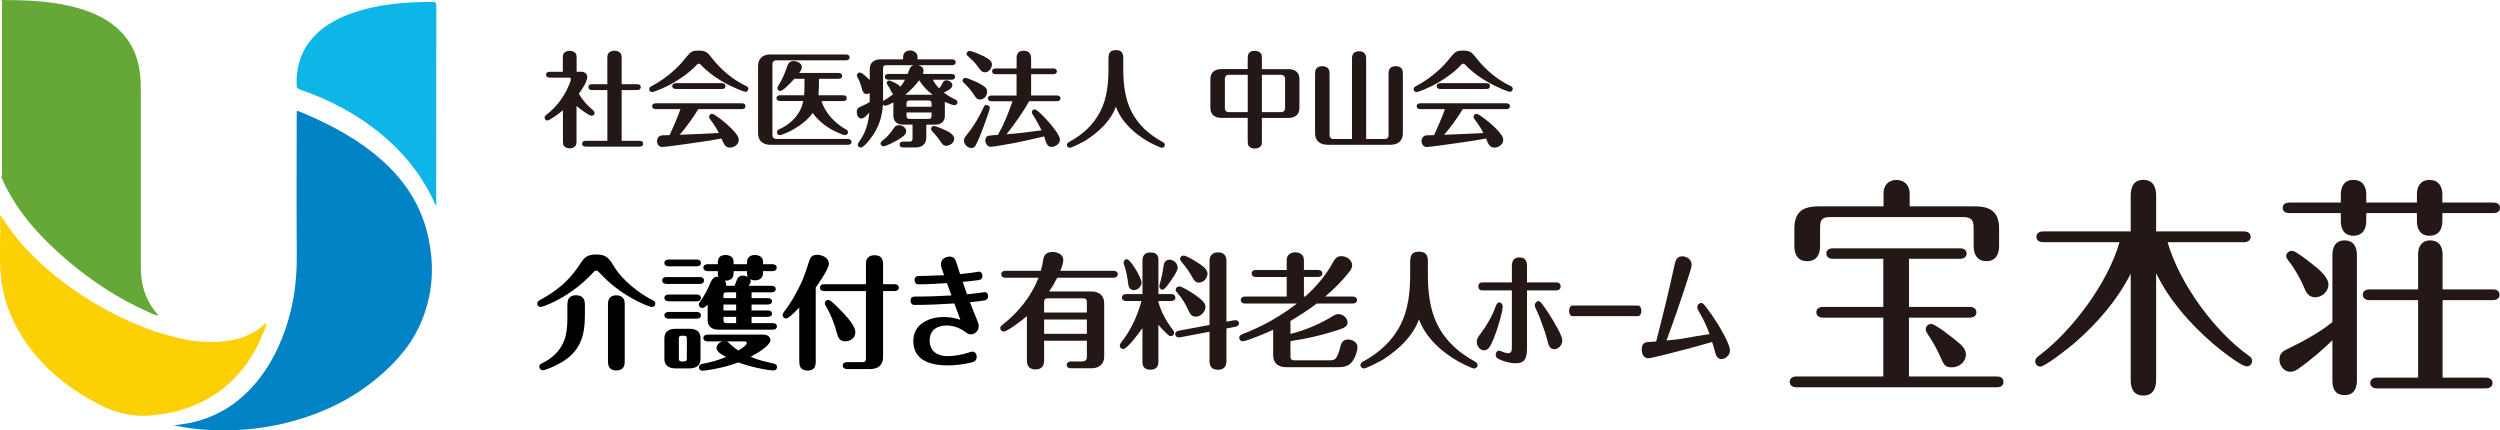 <?xml version="1.0" encoding="UTF-8"?><svg id="b" xmlns="http://www.w3.org/2000/svg" viewBox="0 0 827.14 142.38"><defs><style>.d{fill:#231815;}.d,.e,.f,.g,.h,.i{stroke-width:0px;}.e{fill:#65a838;}.f{fill:#0183c6;}.g{fill:#000;}.h{fill:#0eb6e8;}.i{fill:#fcd002;}</style></defs><g id="c"><path class="d" d="M190.73,46.94c0,.62-.07,1.21-.62,1.62-.45.34-1.04.52-1.62.52-.69,0-1.52-.24-1.93-.83-.28-.38-.31-.86-.31-1.31v-10.45c-1.24,1.07-4.38,3.38-5.14,3.38-.52,0-.93-.45-.93-.97,0-.45.34-.76.69-1,3.59-2.76,6.28-6.59,7.8-10.83.1-.28.21-.62.21-.93,0-.41-.41-.45-.76-.45h-6c-.66,0-1.45-.1-1.45-.97s.76-.97,1.45-.97h4.1v-4.76c0-.62.07-1.24.62-1.66.48-.34,1.07-.52,1.66-.52.72,0,1.55.28,1.97.86.28.38.31.86.31,1.31v4.76h1.48c1.04,0,2.04.59,2.04,1.73,0,1.66-1.86,4.24-2.79,5.55,1.17,2.07,2.76,3.83,4.59,5.35.31.28.62.55.62,1,0,.55-.45.93-.97.93-.97,0-4.17-2.52-5-3.24v11.87ZM200.94,29.79h-4.83c-.66,0-1.41-.07-1.41-.97s.76-.97,1.41-.97h4.83v-8.73c0-.66.07-1.35.66-1.79.48-.38,1.1-.55,1.69-.55.62,0,1.24.17,1.73.55.59.45.66,1.14.66,1.79v8.73h4.9c.66,0,1.41.1,1.41.97s-.76.97-1.41.97h-4.9v16.8h5.69c.66,0,1.41.07,1.41.97s-.76.97-1.41.97h-17.32c-.69,0-1.45-.1-1.45-.97s.76-.97,1.45-.97h6.9v-16.8Z"/><path class="d" d="M246.68,30.38c-.76,0-4.28-1.62-5.11-2.03-3.48-1.73-7.04-4.07-9.83-7.04-.17-.17-.31-.24-.55-.24s-.41.07-.59.28c-2.41,2.73-6.38,5.38-9.87,7.14-.9.45-4.17,1.97-5.04,1.97-.52,0-.9-.45-.9-.97,0-.55.28-.72.86-1.03,2.79-1.48,5.42-3.35,7.73-5.52,1.45-1.35,2.72-2.83,3.97-4.38,1.21-1.52,1.86-1.83,3.83-1.83,2.59,0,3.04.86,4.55,2.72,2.97,3.73,6.8,6.97,11.14,9,.38.17.72.48.72.93,0,.52-.41,1-.93,1ZM224.84,44.59c4.31-.17,8.66-.34,13.01-.59-.79-1.55-1.79-3.07-2.86-4.48-.17-.24-.38-.55-.38-.9,0-.52.45-.97.97-.97.83,0,4.04,2.69,4.8,3.35,1.24,1.1,2.55,2.35,3.52,3.76.31.45.52.97.52,1.55,0,1.45-1.52,2.52-2.9,2.52-1.52,0-1.97-1-2.79-3-3.17.59-6.42,1.07-9.62,1.52-1.73.24-8.83,1.28-10.07,1.28-1.03,0-1.66-1-1.66-1.93,0-1.03.72-1.9,1.76-1.93.86-.03,1.62-.03,2.41-.07,1.31-2.83,2.52-5.69,3.59-8.59h-7.9c-.69,0-1.45-.1-1.45-.97s.76-.97,1.45-.97h27.98c.66,0,1.41.07,1.41.97s-.76.97-1.41.97h-14.18c-1.83,2.97-3.9,5.83-6.17,8.49ZM238.57,27.51c.69,0,1.45.07,1.45.97s-.76.97-1.45.97h-14.73c-.66,0-1.41-.1-1.41-.97s.76-.97,1.41-.97h14.73Z"/><path class="d" d="M255.57,44.83c0,.59.55,1.14,1.14,1.14h23.84c.59,0,1.17.31,1.17.97,0,.69-.59.97-1.17.97h-25.6c-2.52,0-4.14-1.28-4.14-3.86v-22.18c0-2.59,1.62-3.86,4.14-3.86h24.97c.62,0,1.17.31,1.17.97,0,.69-.55.97-1.17.97h-23.22c-.62,0-1.14.55-1.14,1.14v23.77ZM264.3,41.66c-1.79,1.24-3.48,2.17-5.62,2.9-.31.1-.55.14-.69.14-.52,0-.93-.45-.93-.97,0-.48.31-.76.69-.93,3.17-1.38,6.04-3.93,7.35-7.14.31-.72.48-1.48.66-2.24h-7.69c-.59,0-1.17-.28-1.17-.93,0-.69.59-.97,1.17-.97h7.97c.17-1.79.1-3.66.14-5.45h-3.35c-.66.72-2.07,2.24-3.24,3.21-.59.48-1.1.83-1.41.83-.52,0-.97-.41-.97-.93,0-.28.1-.48.28-.76,1.1-1.79,2.1-3.9,2.76-5.9.41-1.24.76-2.31,2.28-2.31,1.14,0,2.76.66,2.76,2,0,.72-.45,1.38-.9,1.93h13.07c.59,0,1.17.28,1.17.97s-.59.97-1.17.97h-6.49c0,1.79-.03,3.62-.17,5.45h8.18c.62,0,1.17.28,1.17.97s-.55.93-1.17.93h-7.21c1.31,4.04,4.48,7.38,8.11,9.38.41.21.69.48.69.93,0,.52-.41.97-.93.97-.31,0-.97-.21-1.69-.52-1.07-.45-2.28-1.03-2.79-1.31-2.41-1.38-4.66-3.24-6.28-5.52-1.17,1.73-2.86,3.14-4.55,4.31Z"/><path class="d" d="M287.93,46c-.55.69-2.31,2.83-3.17,2.83-.52,0-.97-.41-.97-.93,0-.24.03-.38.41-.93,1.45-2.04,2.28-3.79,2.86-6.21.28-1.17.48-2.35.55-3.55-.59.69-1.69,2-2.66,2-1.07,0-1.48-1.28-1.48-2.17,0-1.14.55-1.48,1.55-1.9.93-.38,1.83-.83,2.72-1.38v-2.97c-.31.21-.66.31-1.03.31-1,0-1.31-.86-1.52-1.66-.34-1.28-.83-2.79-1.35-3.59-.21-.34-.34-.66-.34-.93,0-.52.45-.93.97-.93.79,0,2.72,1.9,3.28,2.48v-3.52c0-2.24,1.45-3.31,3.59-3.31h7.45v-.66c0-1.35.79-2.28,2.38-2.28,1.17,0,2.41.79,2.41,2.14v.79h11.45c.59,0,1.17.31,1.17.97,0,.69-.59.97-1.17.97h-11.31c1.03.24,1.83.69,1.83,1.9,0,.34-.1.66-.24,1h9.52c.59,0,1.17.28,1.17.93,0,.69-.59.97-1.17.97h-6.21c.55,1.07,1.31,2.04,2.14,2.9.45-.62.83-1.28,1.17-1.93.24-.48.62-.79,1.17-.79.86,0,2,.69,2,1.66,0,1.14-1.93,2-2.83,2.41,1.1.86,2.38,1.66,3.66,2.21.45.21.86.48.86,1.03,0,.48-.38.93-.9.93-.83,0-2.17-.59-3.31-1.1.03.17.03.34.03.55v4.1c0,1.93-1.35,2.9-3.17,2.9h-2.97v4.24c0,2.24-1.48,3.31-3.59,3.31h-4.1c-.59,0-1.14-.28-1.14-.97s.55-.97,1.14-.97h2.14c.72,0,1-.28,1-1v-4.62h-3.17c-1.83,0-3.17-.97-3.17-2.9v-4.45c-.69.38-2.1,1.1-2.73,1.1-.28,0-.55-.17-.72-.38-.28,4.35-1.55,7.93-4.21,11.38ZM291.34,47.45c0-.41.21-.62.76-1.03,1.45-1.07,2.69-2.59,3.62-4.04.38-.59.9-.97,1.62-.97,1.14,0,2.48.76,2.48,2.04,0,1.03-1.03,1.72-2.07,2.41s-4.48,2.55-5.48,2.55c-.48,0-.93-.45-.93-.97ZM292.65,33.1c1.03-.55,2-1.24,2.9-1.97-.38-.24-.52-.52-.69-.9-.34-.79-.76-1.48-1.17-2.07-.21-.28-.31-.48-.31-.69,0-.45.31-.83.76-.83.17,0,.62.17,1.1.38.97.41,2.03.93,2.66,1.66.59-.72,1.1-1.48,1.55-2.31h-5.52c-.59,0-1.17-.28-1.17-.97s.59-.93,1.17-.93h6.38c.69-2.03,1-2.62,1.97-2.9h-9.11c-.69,0-1,.31-1,1v10.9c.07-.1.34-.31.48-.38ZM299.52,31.34h9.04c-1.86-1.35-3.21-2.86-4.45-4.79-1.35,1.79-2.83,3.38-4.59,4.79ZM308.21,34.28c0-.72-.28-1.03-1-1.03h-6.28c-.69,0-1,.31-1,1.03v1.04h8.28v-1.04ZM299.93,37.21v1.1c0,.72.31,1.04,1,1.04h6.28c.72,0,1-.31,1-1.04v-1.1h-8.28ZM311.49,47.28c-.97-1.45-1.79-2.48-3-3.76-.24-.28-.45-.52-.45-.9,0-.55.41-.93.97-.93.79,0,3.97,1.45,4.83,1.93.86.48,1.86,1.31,1.86,2.24,0,1.35-1.38,2.38-2.66,2.38-.72,0-1.14-.38-1.55-.97Z"/><path class="d" d="M324.18,27.69c.69.41,1.48.83,2.04,1.45.28.31.38.76.38,1.21,0,1.28-.97,2.59-2.35,2.59-.76,0-1.28-.45-1.66-1.07-1.07-1.66-2.28-3.17-3.79-4.55-.21-.17-.34-.38-.34-.66,0-.48.41-.9.9-.9.69,0,3.86,1.41,4.83,1.93ZM327.49,35.69c0,.69-2.41,7.24-2.9,8.42-.48,1.21-1.35,3.31-1.97,4.28-.24.38-.76.59-1.24.59-1.24,0-2.45-1.21-2.45-2.45,0-.62.28-1.17.97-2,2.31-2.79,4.14-5.93,5.62-9.21.17-.34.41-.59.83-.59.52,0,1.14.38,1.14.97ZM325.66,18.72c1.9,1.03,2.52,1.62,2.52,2.62,0,1.28-1,2.59-2.35,2.59-.66,0-1.14-.21-2.41-2.04-.76-1.07-2.07-2.35-3.28-3.42-.21-.17-.35-.38-.35-.66,0-.52.48-.97,1-.97.76,0,3.9,1.35,4.86,1.86ZM336.35,24.55h-6.97c-.59,0-1.14-.28-1.14-.97s.55-.93,1.14-.93h6.97v-3.48c0-.59.1-1.14.45-1.62.48-.66,1.24-.76,1.93-.76,1.1,0,1.73.34,2.14,1.17.21.41.28.9.28,1.38v3.31h7.35c.62,0,1.17.28,1.17.93,0,.69-.55.97-1.17.97h-7.35v7.04h8.55c.62,0,1.17.28,1.17.93,0,.69-.55.97-1.17.97h-9.21c-1.9,3.48-5,7.83-7.49,10.94,3.86-.31,7.73-.76,11.59-1.31-.9-1.9-1.93-3.72-3.07-5.48-.1-.17-.14-.31-.14-.48,0-.55.41-.97.93-.97,1.03,0,4.86,4.35,5.62,5.31.79.97,2.76,3.48,2.76,4.69,0,1.35-1.48,2.41-2.76,2.41-1.17,0-1.69-.62-2.48-3.48-3.31.83-6.62,1.55-9.94,2.21-1.55.28-6.76,1.24-7.73,1.24-1.07,0-1.79-1.1-1.79-2.1,0-.66.38-1.45,1-1.55.76-.14,2.07-.24,3.17-.28,2-3.52,3.52-7.31,4.83-11.14h-6.97c-.59,0-1.17-.28-1.17-.97s.59-.93,1.17-.93h8.31v-7.04Z"/><path class="d" d="M359.6,46.21c-1,.66-4.97,2.69-5.69,2.69-.48,0-.93-.45-.93-.93s.31-.76.69-.97c4.48-2.41,8.14-5.69,10.45-10.28,2.14-4.24,2.62-9.14,2.62-13.83v-3.21c0-1.93.28-3.1,2.52-3.1,1.72,0,2.38.97,2.38,2.45v3.86c0,4.69.52,9.62,2.62,13.83,2.28,4.59,5.97,7.87,10.45,10.28.38.21.69.48.69.97s-.41.93-.93.93c-.21,0-.52-.1-.76-.21-2.55-1-4.97-2.38-7.14-4.04-3.21-2.41-6-5.55-7.38-9.35-1.69,4.66-5.52,8.21-9.59,10.9Z"/><path class="d" d="M417.51,46.18c0,1.55-.03,2-.66,2.45-.48.34-1.1.52-1.69.52-.72,0-1.62-.24-2.04-.9-.31-.45-.31-.9-.31-2.07v-7.18h-8.76c-2.1,0-3.59-1.07-3.59-3.31v-9.52c0-2.24,1.48-3.31,3.59-3.31h8.76v-3.1c0-1.31.07-1.93.62-2.41.45-.41,1.1-.55,1.73-.55.72,0,1.55.28,2.03.9.31.41.31.69.31,2.07v3.1h8.83c2.14,0,3.59,1.07,3.59,3.31v9.52c0,2.24-1.45,3.31-3.59,3.31h-8.83v7.18ZM406.4,24.75c-.59,0-1.14.59-1.14,1.14v10.07c0,.59.55,1.14,1.14,1.14h6.42v-12.35h-6.42ZM417.51,37.1h6.52c.55,0,1.14-.55,1.14-1.14v-10.07c0-.55-.59-1.14-1.14-1.14h-6.52v12.35Z"/><path class="d" d="M447.31,19.27c0-.38.07-.76.21-1.14.34-.9,1.31-1.17,2.1-1.17.86,0,1.79.28,2.17,1.17.14.34.21.76.21,1.17v26.7h6.28c.66,0,1.14-.52,1.14-1.17v-20.7c0-.41.07-.69.21-1.07.34-.9,1.35-1.17,2.14-1.17.86,0,1.83.28,2.17,1.17.21.55.21,1.28.21,1.9v19.08c0,2.59-1.62,3.86-4.14,3.86h-20.77c-2.48,0-4.14-1.28-4.14-3.86v-19.59c0-.45.03-.93.21-1.35.34-.9,1.35-1.21,2.17-1.21s1.83.31,2.21,1.21c.14.34.21.66.21,1.03v20.7c0,.66.48,1.17,1.14,1.17h6.28v-26.73Z"/><path class="d" d="M499.6,30.38c-.76,0-4.28-1.62-5.11-2.03-3.48-1.73-7.04-4.07-9.83-7.04-.17-.17-.31-.24-.55-.24s-.41.07-.59.28c-2.41,2.73-6.38,5.38-9.87,7.14-.9.45-4.17,1.97-5.04,1.97-.52,0-.9-.45-.9-.97,0-.55.28-.72.86-1.03,2.79-1.48,5.42-3.35,7.73-5.52,1.45-1.35,2.73-2.83,3.97-4.38,1.21-1.52,1.86-1.83,3.83-1.83,2.59,0,3.04.86,4.55,2.72,2.97,3.73,6.8,6.97,11.14,9,.38.17.72.48.72.93,0,.52-.41,1-.93,1ZM477.77,44.59c4.31-.17,8.66-.34,13.01-.59-.79-1.55-1.79-3.07-2.86-4.48-.17-.24-.38-.55-.38-.9,0-.52.45-.97.97-.97.83,0,4.04,2.69,4.8,3.35,1.24,1.1,2.55,2.35,3.52,3.76.31.45.52.97.52,1.55,0,1.45-1.52,2.52-2.9,2.52-1.52,0-1.97-1-2.79-3-3.17.59-6.42,1.07-9.62,1.52-1.73.24-8.83,1.28-10.07,1.28-1.03,0-1.66-1-1.66-1.93,0-1.03.72-1.9,1.76-1.93.86-.03,1.62-.03,2.41-.07,1.31-2.83,2.52-5.69,3.59-8.59h-7.9c-.69,0-1.45-.1-1.45-.97s.76-.97,1.45-.97h27.98c.66,0,1.41.07,1.41.97s-.76.97-1.41.97h-14.18c-1.83,2.97-3.9,5.83-6.17,8.49ZM491.5,27.51c.69,0,1.45.07,1.45.97s-.76.97-1.45.97h-14.73c-.66,0-1.41-.1-1.41-.97s.76-.97,1.41-.97h14.73Z"/><path class="d" d="M631.59,101.54h20.16c1.08,0,2.16.54,2.16,1.78s-1.08,1.78-2.16,1.78h-20.16v19.46h29.11c1.24,0,2.16.54,2.16,1.78s-.85,1.78-2.16,1.78h-66.41c-1.08,0-2.16-.54-2.16-1.78s1.08-1.78,2.16-1.78h28.81v-19.46h-20c-1.08,0-2.16-.54-2.16-1.78s1.08-1.78,2.16-1.78h20v-15.91h-16.68c-1.08,0-2.16-.46-2.16-1.78,0-1.24,1.08-1.7,2.16-1.7h42.09c1.08,0,2.16.46,2.16,1.7,0,1.31-1.08,1.78-2.16,1.78h-16.91v15.91ZM623.18,64.01c0-2.63,1.54-4.48,4.25-4.48s4.4,1.85,4.4,4.48v4.25h21.39c5.25,0,8.19,1.78,8.19,7.34v5.87c0,2.7-1.16,4.94-4.17,4.94s-4.25-2.16-4.25-4.94v-6.02c0-2.78-.85-3.63-3.63-3.63h-43.63c-2.78,0-3.55.62-3.55,3.63v6.02c0,2.78-1.16,4.94-4.25,4.94s-4.25-2.16-4.25-4.94v-5.87c0-5.64,2.93-7.34,8.19-7.34h21.31v-4.25ZM638.93,107.17c1.39,0,6.8,4.33,8.11,5.41,1.93,1.54,3.4,2.86,3.4,4.71,0,2.47-2.32,4.25-4.63,4.25-1.93,0-2.55-.54-3.48-2.7-1.31-3.01-2.7-5.56-4.56-8.34-.46-.7-.62-1.16-.62-1.54,0-1,.77-1.78,1.78-1.78Z"/><path class="d" d="M744.12,117.75c.7.46,1,.93,1,1.7,0,.93-.77,1.78-1.7,1.78-2.01,0-9.5-6.02-11.28-7.57-7.57-6.56-14.36-14.21-18.77-23.25v35.21c0,2.86-1,5.25-4.25,5.25s-4.17-2.39-4.17-5.25v-35.06c-4.56,8.96-11.2,16.53-18.77,23.09-1.7,1.47-9.58,7.65-11.12,7.65-1,0-1.7-.85-1.7-1.78,0-.85.54-1.31,1.16-1.78,11.04-8.19,23.01-24.33,26.72-37.61h-25.33c-1.08,0-2.16-.54-2.16-1.78s1.08-1.78,2.16-1.78h29.04v-11.81c0-2.86.93-5.25,4.17-5.25s4.25,2.39,4.25,5.25v11.81h29.11c1.08,0,2.16.54,2.16,1.78s-1.08,1.78-2.16,1.78h-25.33c4.02,13.9,15.75,29.73,26.95,37.61Z"/><path class="d" d="M760.34,122.08c-.77.54-1.62.93-2.55.93-2.08,0-3.63-2.01-3.63-4.02s1.16-2.86,2.7-3.55c5.1-2.47,10.66-5.48,14.83-8.88v-22.24c0-2.62,1.08-4.79,4.02-4.79s4.09,2.09,4.09,4.79v41.62c0,2.7-1.08,4.79-4.09,4.79s-4.02-2.08-4.02-4.79v-13.36c-3.47,3.4-7.34,6.64-11.35,9.5ZM774.47,64.39c0-2.7,1.16-4.87,4.17-4.87s4.25,2.09,4.25,4.87v2.63h16.76v-2.7c0-2.7,1.24-4.79,4.17-4.79s4.25,2.09,4.25,4.79v2.7h16.91c1.08,0,2.16.46,2.16,1.7,0,1.31-1,1.78-2.16,1.78h-16.91v2.63c0,2.78-1.24,4.87-4.25,4.87s-4.17-2.16-4.17-4.87v-2.63h-16.76v2.63c0,2.7-1.24,4.87-4.25,4.87s-4.17-2.16-4.17-4.87v-2.63h-17.07c-1.08,0-2.16-.46-2.16-1.78,0-1.24,1.08-1.7,2.16-1.7h17.07v-2.63ZM764.67,87.09c2.7,2.08,5.71,4.63,5.71,7.1,0,2.32-2.16,4.17-4.4,4.17-1.85,0-2.86-1.24-3.48-2.86-1.39-3.32-3.24-6.56-5.48-9.42-.31-.39-.62-.85-.62-1.39,0-.93.93-1.7,1.85-1.7s2.55,1.08,6.41,4.09ZM800.04,99.3h-16.14c-1.08,0-2.16-.54-2.16-1.78s1.08-1.78,2.16-1.78h16.14v-11.58c0-2.55,1.16-4.63,4.02-4.63s4.09,2.01,4.09,4.63v11.58h16.68c1.16,0,2.16.54,2.16,1.78s-1,1.78-2.16,1.78h-16.68v25.64h14.36c1.08,0,2.16.54,2.16,1.78s-1.08,1.78-2.16,1.78h-36.14c-1.08,0-2.16-.54-2.16-1.78s1.08-1.78,2.16-1.78h13.67v-25.64Z"/><path class="d" d="M332.09,109.67c-.62,0-1.15-.49-1.15-1.11,0-.54.37-.83.74-1.11,5.2-4.04,9.53-9.4,11.92-15.55h-10.97c-.7,0-1.36-.33-1.36-1.15s.66-1.16,1.36-1.16h11.71c.37-1.15.62-2.35.78-3.51.29-1.86,1.2-2.72,3.13-2.72,1.57,0,3.55.83,3.55,2.64,0,.99-.41,2.19-.99,3.59h17.61c.7,0,1.4.33,1.4,1.16s-.7,1.15-1.4,1.15h-18.64c-.78,1.57-1.69,3.09-2.68,4.54h13.94c2.56,0,4.29,1.28,4.29,3.96v17.49c0,2.68-1.73,3.96-4.29,3.96h-6.72c-.7,0-1.4-.33-1.4-1.11,0-.82.7-1.15,1.4-1.15h3.67c1.11,0,1.61-.5,1.61-1.61v-5.24h-14.15v6.52c0,2.23-1.24,2.97-2.89,2.97-1.44,0-2.8-.66-2.8-2.89v-14.72c-1.2.99-6.39,5.07-7.67,5.07ZM359.6,99.94c0-.87-.37-1.24-1.2-1.24h-11.75c-.87,0-1.2.37-1.2,1.24v3.46h14.15v-3.46ZM359.6,105.71h-14.15v4.74h14.15v-4.74Z"/><path class="d" d="M388.04,109.13c.25.29.45.58.45.95,0,.62-.5,1.15-1.15,1.15-.33,0-.62-.21-1.03-.58-.99-.91-2.06-1.98-3.05-3.22v12.37c0,1.4-.7,2.52-2.64,2.52-2.06,0-2.64-1.15-2.64-2.72v-11.05c-.87,1.28-4.99,6.93-6.35,6.93-.66,0-1.15-.49-1.15-1.15,0-.37.21-.7.58-1.2,3.09-3.84,5.24-8.54,6.6-13.53h-5.07c-.7,0-1.4-.33-1.4-1.15s.7-1.16,1.4-1.16h5.4v-11.09c0-1.4.62-2.68,2.64-2.68s2.64,1.03,2.64,2.43v11.34h4.21c.7,0,1.4.33,1.4,1.16s-.7,1.15-1.4,1.15h-4.21v.41c.99,3.34,2.64,6.39,4.78,9.11ZM373.24,93.71c-.25-2.02-.62-4.12-1.32-6.06-.08-.25-.17-.5-.17-.78,0-.54.41-1.11,1.03-1.11,1.32,0,4.91,6.27,4.91,7.71,0,1.32-1.28,2.52-2.56,2.52-1.36,0-1.77-1.16-1.9-2.27ZM389.65,88.59c0,1.24-2.35,4.45-3.18,5.53-.62.83-1.32,1.73-1.86,1.73-.58,0-1.03-.54-1.03-1.07,0-.25.04-.5.12-.74.62-2.1,1.03-4.25,1.32-6.39.12-.95.87-1.73,1.86-1.73,1.44,0,2.76,1.2,2.76,2.68ZM407.96,106.04c.5-.08.74-.12.95-.12.41,0,1.03.45,1.03,1.07,0,.66-.54.99-1.15,1.11l-3.01.58v10.76c0,1.53-.62,2.89-2.8,2.89-2.35,0-2.8-1.48-2.8-2.93v-9.65l-9.49,1.81c-.41.08-.58.08-.7.08-.62,0-1.16-.45-1.16-1.07,0-.7.54-1.03,1.2-1.16l10.15-1.9v-21.16c0-1.48.66-2.85,2.8-2.85s2.8,1.24,2.8,2.93v20l2.19-.41ZM390.15,94.74c.95,0,4.37,2.19,5.28,2.85,1.4.99,3.42,2.39,3.42,3.88,0,1.65-1.57,3.3-3.22,3.3-1.11,0-1.77-.62-2.19-1.57-.99-2.27-2.27-4.5-3.92-6.31-.29-.29-.54-.58-.54-.99,0-.66.54-1.15,1.15-1.15ZM391.55,84.55c.83,0,3.22,1.4,4,1.9,1.53.95,3.96,2.43,3.96,4s-1.28,3.05-2.85,3.05c-1.11,0-1.61-.78-2.1-1.65-1.07-1.9-2.31-3.71-3.51-5.03-.45-.54-.62-.83-.62-1.11,0-.62.49-1.15,1.11-1.15Z"/><path class="d" d="M411.15,112.93c-.62,0-1.15-.54-1.15-1.16,0-.7.54-.99,1.11-1.24,6.48-2.47,12.5-5.86,17.98-10.1h-17.2c-.7,0-1.36-.33-1.36-1.16s.66-1.15,1.36-1.15h13.82v-6.48h-10.19c-.74,0-1.4-.33-1.4-1.16s.66-1.15,1.4-1.15h10.19v-2.89c0-.74.04-1.53.58-2.06.58-.62,1.44-.91,2.27-.91.99,0,2.23.45,2.64,1.44.17.45.21.95.21,1.44v2.97h4.7c.7,0,1.4.33,1.4,1.15s-.7,1.16-1.4,1.16h-4.7v6.48h.41c3.67-3.26,6.89-7.05,9.24-11.38.66-1.2,1.28-1.98,2.76-1.98,1.65,0,3.55,1.24,3.55,3.01,0,.83-.41,1.48-.87,2.1-2.39,3.05-5.11,5.73-8.04,8.25h9.12c.7,0,1.4.37,1.4,1.15,0,.83-.7,1.16-1.4,1.16h-11.92c-2.8,2.1-5.69,4-8.7,5.77v4.29c4.99-1.24,9.77-3.3,14.15-5.98.54-.33,1.07-.58,1.69-.58,1.48,0,3.05,1.24,3.05,2.8,0,1.48-1.61,1.98-4.12,2.76-4.78,1.53-9.77,2.64-14.77,3.38v5.2c0,.74.41,1.16,1.15,1.16h11.51c.95,0,1.94-.04,2.48-.83.7-1.07,1.15-2.8,1.48-4.08.33-1.28,1.11-1.98,2.48-1.98s3.05.87,3.05,2.43-.74,3.51-1.65,4.79c-1.28,1.77-3.05,1.94-5.11,1.94h-16.83c-2.52,0-4.29-1.28-4.29-3.96v-8.41c-1.53.74-8.79,3.79-10.06,3.79Z"/><path class="d" d="M458.03,118.7c-1.2.78-5.94,3.22-6.81,3.22-.58,0-1.11-.54-1.11-1.11s.37-.91.82-1.16c5.36-2.89,9.73-6.81,12.5-12.29,2.56-5.07,3.13-10.93,3.13-16.54v-3.84c0-2.31.33-3.71,3.01-3.71,2.06,0,2.85,1.16,2.85,2.93v4.62c0,5.61.62,11.51,3.13,16.54,2.72,5.49,7.14,9.4,12.5,12.29.45.25.82.58.82,1.16s-.49,1.11-1.11,1.11c-.25,0-.62-.12-.91-.25-3.05-1.2-5.94-2.85-8.54-4.83-3.84-2.89-7.18-6.64-8.83-11.18-2.02,5.57-6.6,9.82-11.47,13.03Z"/><path class="d" d="M488.58,113.13c0-1.07.54-1.77,1.15-2.56,1.86-2.39,4.09-6.15,5.11-9.16.24-.66.54-1.36,1.22-1.36.61,0,1.12.62,1.12,1.4,0,1.65-1.56,6.68-2.16,8.37-.54,1.49-1.08,2.97-1.83,4.37-.51.95-1.15,1.73-2.16,1.73-1.22,0-2.43-1.24-2.43-2.8ZM505.21,115.16c0,3.46-.71,5.03-3.79,5.03-1.86,0-3.79-.58-5.51-1.36-.54-.25-1.05-.66-1.05-1.44,0-.74.44-1.36,1.05-1.36.3,0,.54.08,1.22.37.57.25,1.22.45,1.86.45,1.12,0,1.22-.91,1.22-2.06v-18.72h-9.77c-.68,0-1.32-.37-1.32-1.32s.64-1.32,1.32-1.32h9.77v-5.36c0-2.06.91-2.89,2.54-2.89s2.47.87,2.47,2.85v5.4h9.84c.64,0,1.28.41,1.28,1.32s-.64,1.32-1.28,1.32h-9.84v19.1ZM514.17,115.53c-1.45,0-1.83-1.32-2.26-3.09-.41-1.69-1.66-5.28-2.33-6.97-.44-1.11-.81-2.06-1.35-3.13-.41-.78-.44-1.07-.44-1.32,0-.78.64-1.4,1.25-1.4.37,0,.68.29,1.15.91,1.05,1.36,2,2.85,2.91,4.29,1.15,1.86,3.79,6.19,3.79,7.79,0,1.73-1.39,2.93-2.71,2.93Z"/><path class="d" d="M541.96,101.09c.64,0,1.1.78,1.1,1.77s-.46,1.73-1.13,1.73h-21.69c-.64,0-1.1-.74-1.1-1.73s.46-1.77,1.1-1.77h21.72Z"/><path class="d" d="M549.61,117.63c-1.01.25-3.79.91-4.16.91-1.56,0-2.27-1.2-2.27-3.01,0-1.57.81-2.31,2.03-2.35.91-.04,1.83-.12,2.74-.21,2.06-7.96,4.19-16.54,5.92-24.58.47-2.19.81-3.59,2.71-3.59,1.42,0,3.11.95,3.11,2.93,0,.54-.68,2.72-1.39,4.91-2.23,6.85-4.46,13.4-6.93,20,2.03-.17,4.06-.37,6.09-.74,2.74-.5,5.38-.95,8.15-1.36-.91-2.56-2.03-4.95-3.38-7.22-.47-.82-.68-1.15-.68-1.69,0-.78.68-1.4,1.29-1.4.51,0,.85.37,1.52,1.24,1.29,1.65,2.57,3.46,3.72,5.32,1.12,1.77,4.29,7.09,4.29,9.16,0,1.69-1.59,2.85-2.84,2.85-1.18,0-1.72-.95-2.06-2.19-.3-1.16-.61-2.31-1.01-3.46-5.51,1.61-11.23,3.09-16.84,4.5Z"/><path class="f" d="M57.54,140.73c1.93-.26,3.85-.49,5.74-.9,7.35-1.61,13.63-5.14,18.92-10.47,5.82-5.87,9.65-12.94,12.3-20.69,2.66-7.77,3.75-15.77,3.69-23.99-.12-15.6-.03-31.21-.03-46.81,0-1.33.01-1.36,1.27-.84,10.13,4.23,19.74,9.33,27.88,16.86,6.97,6.44,11.87,14.16,14.12,23.43,2.58,10.64,1.84,21.02-2.86,30.98-2.85,6.04-7.17,10.97-12.11,15.36-9.36,8.32-20.33,13.5-32.43,16.41-6.55,1.58-13.21,2.3-19.93,2.31-5.56.01-11.08-.47-16.54-1.65Z"/><path class="e" d="M.48.24C.58-.1.86.02,1.07.02,8.41,0,15.72.31,22.9,1.94c6.03,1.37,11.74,3.52,16.37,7.84,4.07,3.8,6.26,8.56,6.99,14.04.34,2.54.33,5.09.33,7.64,0,19.08,0,38.15,0,57.23,0,5.75,1.68,11.12,5.95,15.79-1.39-.25-2.53-.82-3.66-1.33-9.58-4.31-18.31-9.96-26.32-16.75-4.28-3.62-8.32-7.48-11.97-11.75-4-4.68-7.33-9.79-9.87-15.4-.11-.25-.28-.47-.23-.77.31-.31.18-.71.18-1.07,0-18.71,0-37.41,0-56.12,0-.36.13-.76-.19-1.07Z"/><path class="i" d="M.29,71.31c1.18,1.97,2.5,3.85,3.87,5.69,2.66,3.55,5.72,6.74,8.95,9.77,7.11,6.67,15.1,12.09,23.73,16.62,3.98,2.1,8.08,3.91,12.27,5.5,2.86,1.08,5.82,1.88,8.78,2.66,4.87,1.29,9.79,1.84,14.81,1.52,5.53-.36,10.62-1.93,14.81-5.77.1-.09.18-.19.28-.27.04-.03.13,0,.26,0,0,1.14-.57,2.12-.97,3.12-1.78,4.49-4.11,8.68-7.2,12.43-4.32,5.23-9.63,9.12-15.89,11.64-3.06,1.23-6.22,2.18-9.52,2.65-2.42.35-4.83.73-7.29.7-4.79-.07-9.3-1.2-13.59-3.38-5.18-2.62-10.1-5.65-14.52-9.4-3.8-3.22-7.2-6.84-10.1-10.92-2.65-3.75-4.77-7.77-6.34-12.07-.77-2.11-1.34-4.3-1.78-6.53-1.43-7.26-.59-14.59-.81-21.88-.02-.67,0-1.34,0-2.02.08-.02.17-.04.25-.06Z"/><path class="h" d="M144.33,68.37c-8.15-19.27-25.84-32.21-45.22-38.79-.7-.24-.99-.56-.98-1.37C97.39,4.62,125.01.39,143.32.66c.78,0,1.03.17,1.03,1.01-.03,22.24-.02,44.47-.02,66.71Z"/><path class="g" d="M196.54,89.87c-4.16,4.53-9.01,8.11-14.64,10.64-.98.45-2.73,1.06-3.06,1.06-.61,0-1.1-.53-1.1-1.1s.37-.9.82-1.14c3.14-1.71,6.08-3.67,8.64-6.16,2-1.92,3.55-4,5.02-6.28,1.35-2.08,2.57-2.69,5.06-2.69,3.75,0,4.4,1.63,6.2,4.48,2.57,4.04,8.03,8.48,12.48,10.64.45.25.86.57.86,1.14s-.49,1.1-1.1,1.1c-1.06,0-4.65-1.79-5.71-2.37-4.77-2.53-8.36-5.38-12.03-9.34-.2-.2-.41-.33-.69-.33-.33,0-.53.12-.73.33ZM187.73,100.67c0-2.32,1.3-2.98,2.85-2.98s2.94.65,2.94,3.02v3.55c0,6.97-1.55,11.99-7.87,15.7-1.18.69-4.85,2.53-6.12,2.53-.61,0-1.1-.57-1.1-1.14,0-.69.57-1.02,1.1-1.26,3.02-1.47,5.59-3.83,6.93-6.93,1.06-2.41,1.22-5.05,1.26-7.66v-4.81ZM203.88,122.57c-1.51,0-2.73-.65-2.73-2.94v-19.08c0-2.16,1.3-2.85,2.73-2.85,1.88,0,2.81,1.06,2.81,2.73v19.41c0,2.04-1.26,2.73-2.81,2.73Z"/><path class="g" d="M231.53,91.66c.73,0,1.39.33,1.39,1.14s-.65,1.14-1.39,1.14h-11.05c-.73,0-1.39-.37-1.39-1.14,0-.82.65-1.14,1.39-1.14h11.05ZM230.51,85.87c.73,0,1.39.33,1.39,1.14s-.65,1.1-1.39,1.1h-9.3c-.69,0-1.39-.33-1.39-1.1,0-.82.69-1.14,1.39-1.14h9.3ZM230.51,97.45c.73,0,1.39.33,1.39,1.1,0,.82-.65,1.14-1.39,1.14h-9.3c-.69,0-1.39-.33-1.39-1.14s.69-1.1,1.39-1.1h9.3ZM230.51,103.2c.73,0,1.39.33,1.39,1.14s-.65,1.1-1.39,1.1h-9.3c-.69,0-1.39-.33-1.39-1.1,0-.81.69-1.14,1.39-1.14h9.3ZM231.77,118.78c0,2.2-1.59,3.1-3.59,3.1h-4.77c-2,0-3.59-.9-3.59-3.1v-6.89c0-2.2,1.59-3.1,3.59-3.1h4.77c2.12,0,3.59.9,3.59,3.1v6.89ZM225.7,111.07c-.86,0-1.1.25-1.1,1.06v6.4c0,.81.24,1.06,1.1,1.06h.49c.82,0,1.06-.25,1.06-1.06v-6.4c0-.82-.24-1.06-1.06-1.06h-.49ZM248.65,106.91h7.05c.69,0,1.35.29,1.35,1.06s-.65,1.1-1.35,1.1h-17.98c-2,0-3.59-.94-3.59-3.1v-5.14c-.73.65-1.26,1.06-1.79,1.06-.61,0-1.14-.49-1.14-1.14,0-.29.08-.49.25-.69,1.59-2.12,2.77-4.44,3.75-6.85.41-.94,1.06-1.63,2.12-1.63.12,0,.24,0,.37.04-.2-.45-.2-.98-.2-1.47v-.45h-3.38c-.69,0-1.39-.37-1.39-1.14,0-.82.69-1.14,1.39-1.14h3.38c0-1.3,0-3.06,2.61-3.06.9,0,2,.37,2.41,1.26.2.45.2.94.2,1.43v.37h4.44v-.45c0-1.71.9-2.61,2.65-2.61.9,0,2,.33,2.45,1.26.2.45.2.9.2,1.35v.45h3.14c.69,0,1.39.33,1.39,1.14s-.69,1.14-1.39,1.14h-3.14v.45c0,.65-.12,1.34-.53,1.79-.53.61-1.35.82-2.12.82-.57,0-1.06-.12-1.55-.37.08.2.12.41.12.61,0,.61-.33,1.1-.69,1.55h7.67c.65,0,1.3.33,1.3,1.06,0,.77-.65,1.1-1.3,1.1h-6.69v1.92h5.46c.65,0,1.3.33,1.3,1.06s-.65,1.06-1.3,1.06h-5.46v1.96h5.46c.65,0,1.3.29,1.3,1.06,0,.73-.65,1.06-1.3,1.06h-5.46v2.08ZM236.58,122.04c-1.67.33-3.59.61-4.24.61-.61,0-1.1-.49-1.1-1.14,0-.69.57-1.02,1.18-1.14,2.69-.49,5.3-1.22,7.83-2.28-1.47-.73-3.18-1.71-3.18-2.98,0-1.1,1.02-1.88,1.96-2.16h-4.93c-.69,0-1.39-.33-1.39-1.1,0-.81.69-1.14,1.39-1.14h18.39c1.1,0,2.41.49,2.41,1.83,0,1.88-5.01,4.73-6.56,5.5,2.41,1.06,4.93,1.63,7.46,2.2.65.12,1.3.41,1.3,1.18,0,.65-.49,1.14-1.14,1.14-1.92,0-5.99-.94-7.95-1.47-1.26-.33-2.53-.73-3.75-1.18-2.49.94-5.06,1.63-7.67,2.12ZM243.55,96.72h-3.14c-.82,0-1.06.25-1.06,1.06v.86h4.2v-1.92ZM239.36,100.76v1.96h4.2v-1.96h-4.2ZM239.36,104.83v.98c0,.81.25,1.1,1.06,1.1h3.14v-2.08h-4.2ZM243.03,94.56c.29-.69.57-1.39.82-2.08.29-.82.98-1.3,1.83-1.3.57,0,1.18.16,1.71.41-.2-.45-.24-.94-.24-1.43v-.45h-4.44v.45c0,.69-.04,1.39-.53,1.92-.53.53-1.26.77-2,.77h-.37c.24.41.45.82.45,1.3,0,.12-.04.25-.04.41h2.81ZM241.23,113.52c.94.94,1.96,1.75,3.06,2.45,1.47-.86,2.81-1.88,2.81-2.49,0-.37-.45-.53-.77-.53h-5.87c.33.12.53.33.77.57Z"/><path class="g" d="M269.91,119.06c0,1.14-.08,2.16-.53,2.69-.57.69-1.43.86-2.2.86-.94,0-2.08-.37-2.45-1.3-.29-.69-.29-1.59-.29-2.32v-17.25c-1.18,1.26-2.12,2.2-2.9,2.81-.65.53-1.14.82-1.47.82-.61,0-1.14-.49-1.14-1.14,0-.37.2-.69.45-1.02,2.36-3.06,4.28-6.48,5.91-10.03.94-2.16,1.67-4.36,2.36-6.6.45-1.47,1.02-2.28,2.69-2.28s3.91.98,3.91,2.94c0,.65-.53,1.83-1.26,3.14-1.06,1.83-2.49,3.91-3.1,4.77v23.93ZM272.68,96.31c-.69,0-1.39-.33-1.39-1.14s.69-1.14,1.39-1.14h13.82v-6.77c0-.69.08-1.3.57-1.92.53-.69,1.43-.9,2.28-.9.98,0,2.04.29,2.49,1.26.2.45.33.86.33,1.59v6.73h3.83c.69,0,1.39.37,1.39,1.14,0,.82-.69,1.14-1.39,1.14h-3.83v21.89c0,2.61-1.71,3.91-4.24,3.91h-7.71c-.69,0-1.39-.37-1.39-1.14,0-.81.69-1.14,1.39-1.14h5.1c.82,0,1.18-.37,1.18-1.18v-22.34h-13.82ZM274.03,99.21c.57,0,1.67,1.02,2.77,2.12.53.53,1.22,1.22,2,2,1.96,2.04,4.2,4.73,4.2,6.6s-1.59,2.98-3.3,2.98c-1.96,0-2.41-1.22-2.85-2.85-.94-3.43-2-6.12-3.79-9.13-.12-.2-.16-.41-.16-.57,0-.61.49-1.14,1.14-1.14Z"/><path class="g" d="M313.3,93.66c-3.12.2-6.24.41-9.39.41-.76,0-1.32-.53-1.32-1.47,0-1.18.94-1.3,1.73-1.3,1.46,0,2.91-.04,4.37-.12,1.11-.04,2.43-.08,3.67-.12-.28-.73-.66-1.79-.87-2.45-.1-.33-.17-.82-.17-1.22,0-1.71,1.56-2.49,2.81-2.49s1.8.53,2.25,1.83c.42,1.22.87,2.61,1.28,3.96.55-.04,2.29-.24,3.85-.45,1.25-.2,2.39-.37,2.49-.37.62,0,1.04.73,1.04,1.43,0,1.06-.62,1.26-1.39,1.39-1.66.24-3.43.41-5.13.57.45,1.39.94,2.77,1.42,4.12.38-.04,1.87-.2,3.19-.37,1.39-.2,2.63-.37,2.74-.37.59,0,1.07.61,1.07,1.3,0,.77-.45,1.3-1.07,1.43-1.63.29-3.33.45-4.96.61.73,1.88,1.46,3.75,2.25,5.63.49,1.18.66,1.71.66,2.28,0,1.67-1.32,2.73-2.63,2.73-.66,0-1.18-.33-1.73-.73-1.84-1.43-4.12-2.2-6.34-2.2-2.74,0-5.54,1.26-5.54,5.01s3.01,5.14,5.79,5.14c2.46,0,4.96-.49,7.35-1.26.35-.12.73-.25,1.11-.25.76,0,1.32.86,1.32,1.71,0,1.39-.94,1.67-1.87,1.92-2.56.61-5.23.94-7.8.94-4.57,0-11.3-1.1-11.3-8.07,0-5.99,5.79-7.95,9.98-7.95,1.87,0,3.78.29,5.58.94-.66-1.79-1.32-3.59-1.98-5.42-4.4.29-8.84.49-13.24.49-.73,0-1.25-.57-1.25-1.43,0-1.1.69-1.34,1.46-1.34h.97c3.71,0,7.38-.16,11.09-.37-.49-1.35-1-2.73-1.49-4.08Z"/></g></svg>